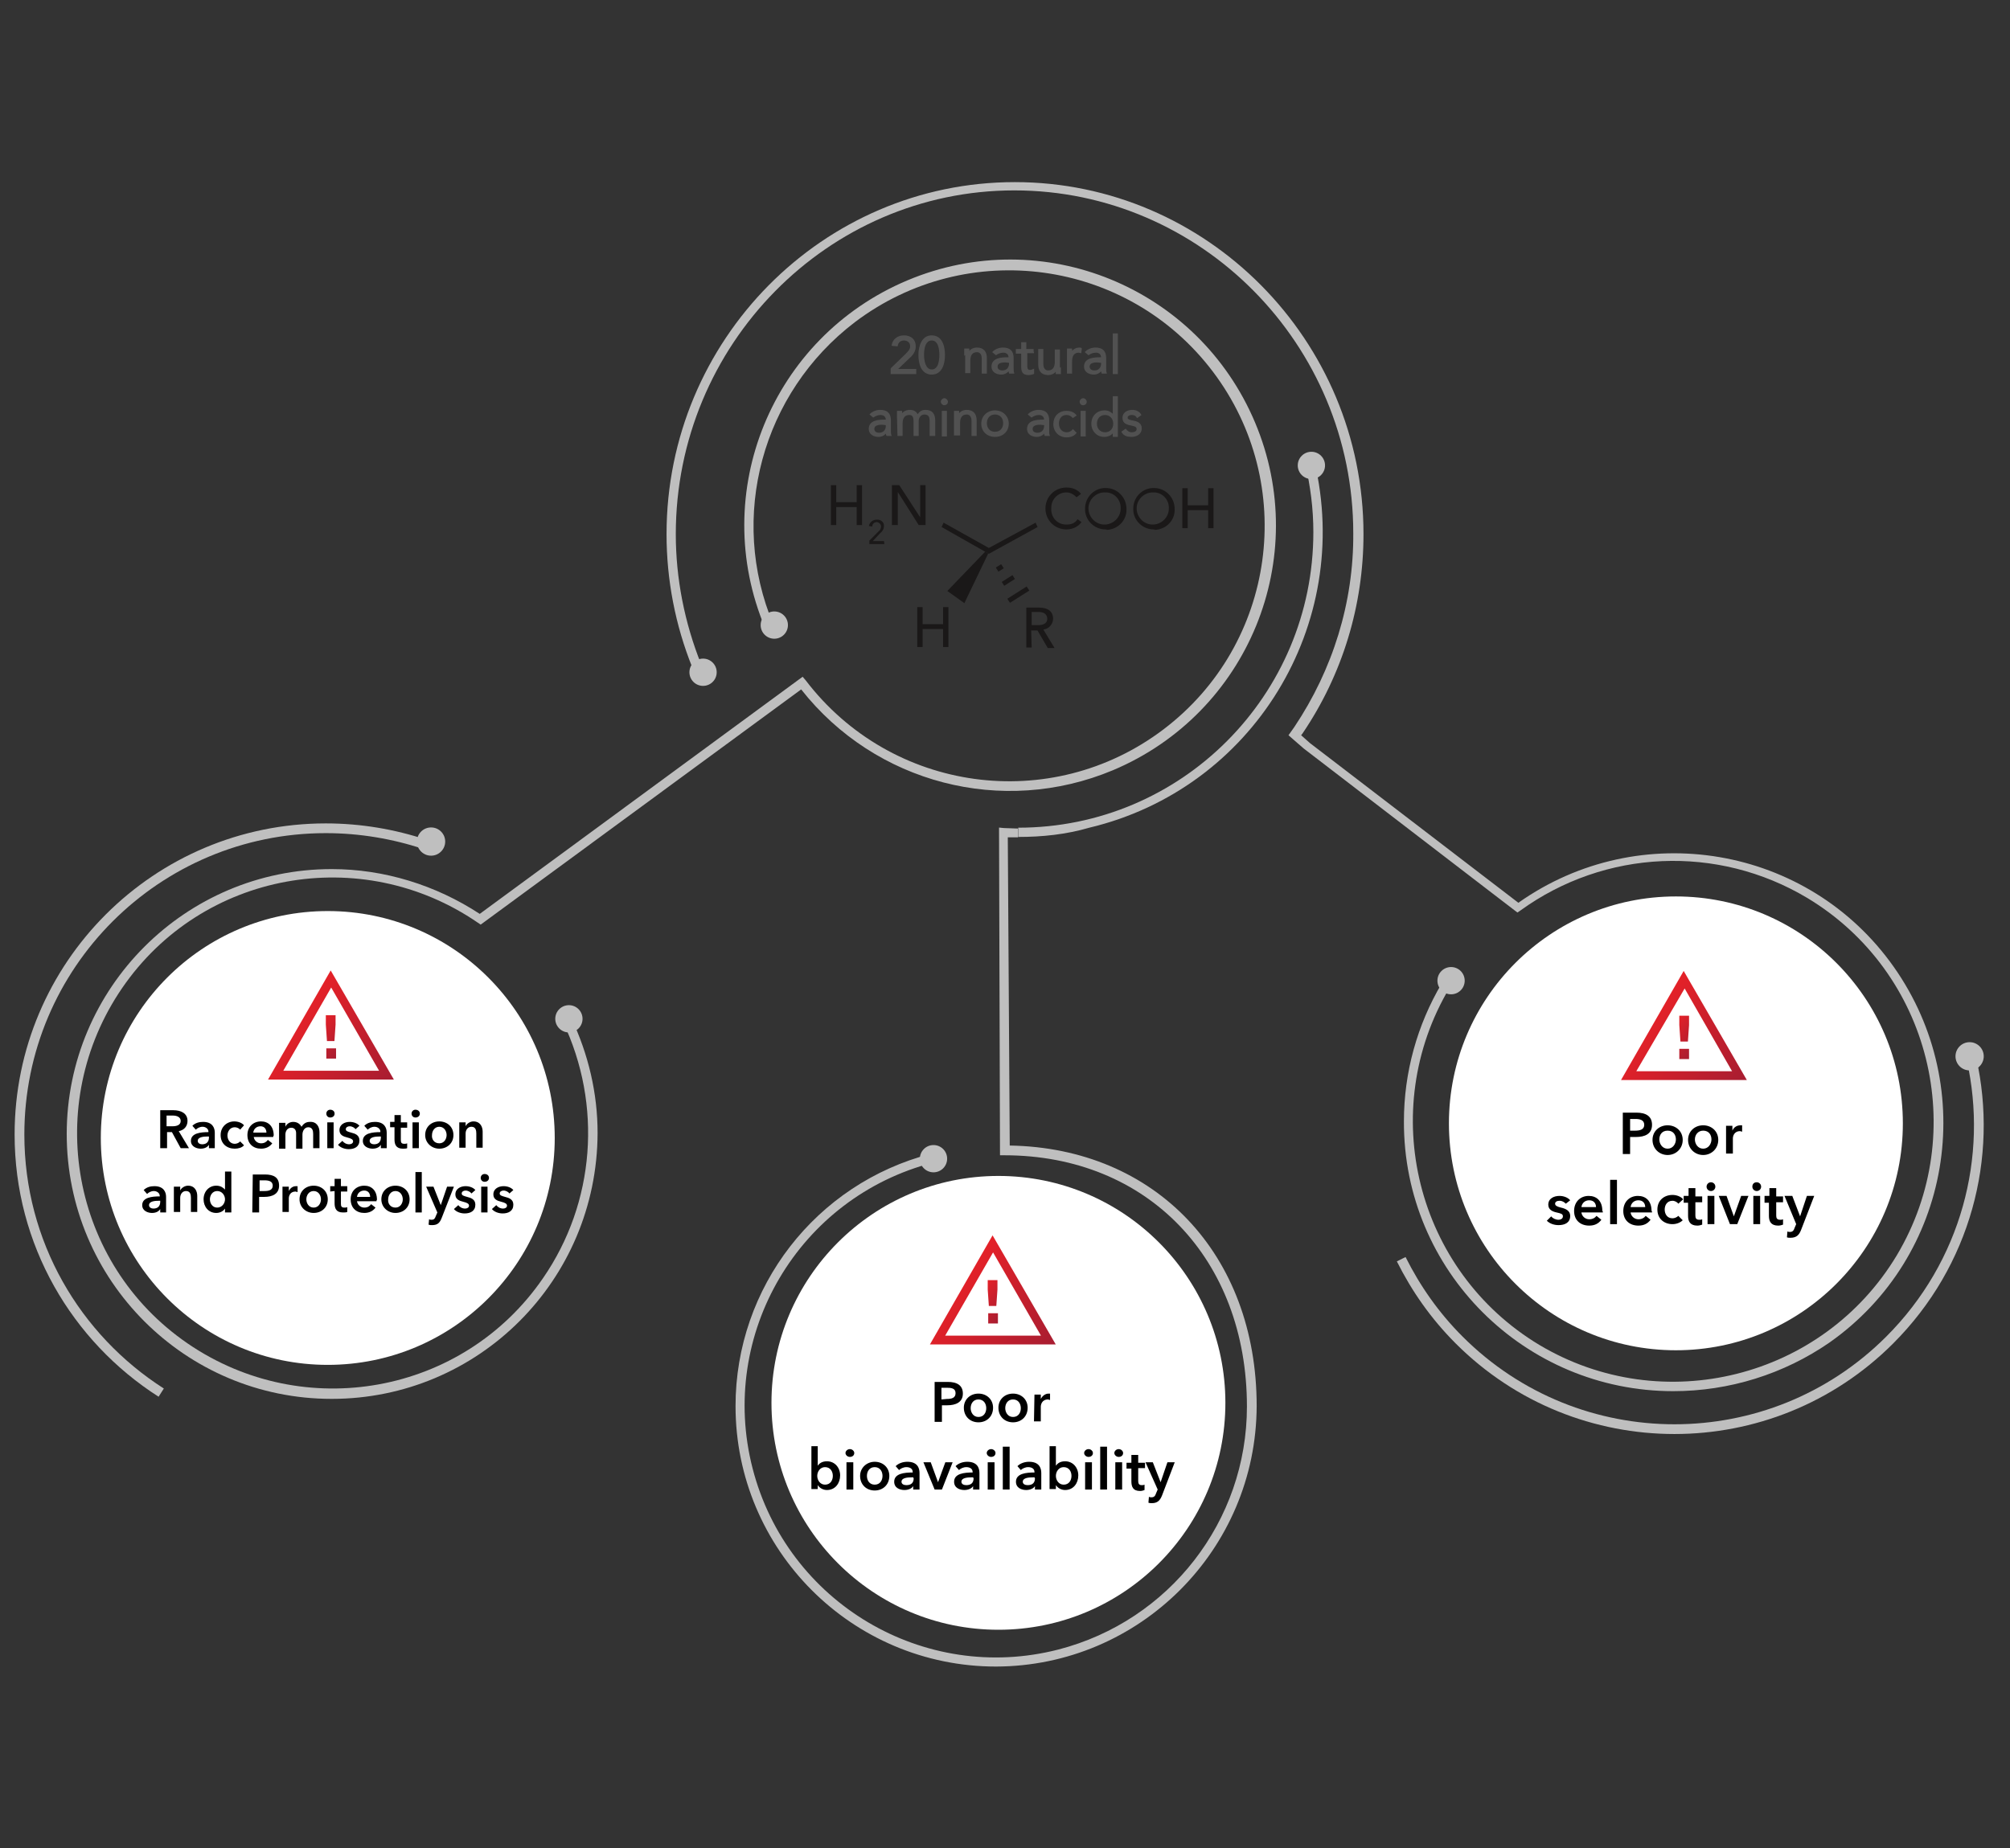 <?xml version="1.0" encoding="UTF-8"?>
<!-- Generator: Adobe Illustrator 23.0.1, SVG Export Plug-In . SVG Version: 6.00 Build 0)  -->
<svg version="1.1" id="Layer_1" xmlns="http://www.w3.org/2000/svg" xmlns:xlink="http://www.w3.org/1999/xlink" x="0px" y="0px" viewBox="0 0 412.7 379.6" style="enable-background:new 0 0 412.7 379.6;" xml:space="preserve">
<rect x="0" y="0" width="412.7" height="379.6" fill="#333333" stroke="none"/>
<style type="text/css">
	.st0{fill:#FFFFFF;}
	.st1{fill:#BFBFBF;}
	.st2{fill:none;stroke:#FF0000;stroke-miterlimit:10;}
	.st3{fill:url(#SVGID_1_);stroke:url(#SVGID_2_);stroke-miterlimit:10;}
	.st4{fill:url(#SVGID_3_);stroke:url(#SVGID_4_);stroke-miterlimit:10;}
	.st5{fill:url(#SVGID_5_);stroke:url(#SVGID_6_);stroke-miterlimit:10;}
	.st6{fill:url(#SVGID_7_);stroke:url(#SVGID_8_);stroke-miterlimit:10;}
	.st7{fill:url(#SVGID_9_);stroke:url(#SVGID_10_);stroke-miterlimit:10;}
	.st8{fill:url(#SVGID_11_);stroke:url(#SVGID_12_);stroke-miterlimit:10;}
	.st9{fill:none;stroke:#BFBFBF;stroke-width:2;stroke-miterlimit:10;}
	.st10{fill:#1A1818;}
	.st11{fill:#515151;stroke:#515151;stroke-width:0.25;stroke-miterlimit:10;}
</style>
<circle id="Ellipse_47" class="st0" cx="67.3" cy="233.7" r="46.6"/>
<circle id="Ellipse_48" class="st0" cx="205" cy="288.1" r="46.6"/>
<circle id="Ellipse_49" class="st0" cx="344.1" cy="230.7" r="46.6"/>
<g id="Group_336" transform="translate(0 17.083)">
	<path id="Path_576" class="st1" d="M68.1,270.2c-30.1,0-54.4-24.4-54.4-54.4s24.4-54.4,54.4-54.4c10.8,0,21.4,3.3,30.4,9.2   l66.3-48.7l0.6,0.7c17.6,23.1,50.4,27.6,73.5,10.1s27.6-50.4,10.1-73.5s-50.4-27.6-73.5-10.1c-19,14.5-26,40-16.7,62.1l-1.7,0.7   c-11.7-27.8,1.4-59.7,29.2-71.4s59.7,1.4,71.4,29.2c11.7,27.8-1.4,59.7-29.2,71.4c-22.7,9.5-48.8,2.7-64-16.6l-65.8,48.3l-0.6-0.4   c-23.9-16.4-56.6-10.5-73,13.4s-10.5,56.6,13.4,73s56.6,10.5,73-13.4c10.7-15.5,12.2-35.6,4.1-52.6l1.7-0.8   c3.5,7.4,5.4,15.4,5.4,23.6C122.6,245.9,98.2,270.2,68.1,270.2z"/>
</g>
<g id="Group_337" transform="translate(131.957)">
	<path id="Path_577" class="st1" d="M211.6,285.7c-30.5,0-55.4-24.7-55.3-55.4c0-10,2.7-19.8,7.8-28.4l1.6,0.9   c-15.1,25.3-6.9,58.2,18.4,73.4c25.3,15.1,58.2,6.9,73.4-18.4c15.1-25.3,6.9-58.2-18.4-73.4c-18.4-11-41.5-10-58.9,2.6l-0.6,0.4   l-43.9-33.7l-3.1-2.7l1.2-1.7c7.9-11.8,12.2-25.6,12.1-39.8c0-38.8-31.3-70.4-69.6-70.4S6.8,70.8,6.8,109.7   c0,9.1,1.8,18.2,5.2,26.7l-1.8,0.7c-3.5-8.7-5.3-18-5.3-27.4c0-39.9,32.1-72.3,71.5-72.3S148,69.8,148,109.7   c0,14.6-4.3,28.8-12.5,40.9l-0.3,0.4l1.8,1.6l42.8,32.8c24.9-17.6,59.5-11.8,77.1,13.2s11.8,59.5-13.2,77.1   C234.3,282.2,223.1,285.7,211.6,285.7L211.6,285.7z"/>
</g>
<g id="Group_338" transform="translate(190.367 214.74)">
	<path id="Path_578" class="st2" d="M1.1,23.2"/>
</g>
<g id="Group_339" transform="translate(209.263 61.482)">
	<path id="Path_579" class="st1" d="M-0.2,110.4v-1.9c33.5,0,60.6-27.2,60.6-60.7c0-4.8-0.6-9.5-1.7-14.1l1.9-0.5   c8,33.6-12.6,67.3-46.2,75.3C9.6,109.9,4.7,110.4-0.2,110.4L-0.2,110.4z"/>
</g>
<g id="Group_340" transform="translate(147.124 141.956)">
	<path id="Path_580" class="st1" d="M57.4,200.3c-29.6,0-53.5-24-53.5-53.5c0-24.4,16.5-45.7,40.1-51.8l0.5,1.8   C16.9,103.9,0.3,132,7.4,159.6s35.2,44.3,62.8,37.2c22.8-5.9,38.7-26.4,38.7-49.9c0-30.3-20.4-51.6-49.8-51.6h-0.9L58,28l1,0.1   c0.9,0,2,0.1,2.9,0.1V30c-0.7,0-1.4,0-2.1,0l0.4,63.3c29.9,0.5,50.7,22.3,50.7,53.5C110.8,176.3,86.9,200.2,57.4,200.3z"/>
</g>
<g id="Group_341" transform="translate(152.581 94.372)">
	<circle id="Ellipse_50" class="st1" cx="6.4" cy="34" r="2.8"/>
</g>
<g id="Group_342" transform="translate(187.67 211.757)">
	<circle id="Ellipse_51" class="st1" cx="4" cy="26.2" r="2.8"/>
</g>
<g id="Group_343" transform="translate(301.438 172.699)">
	<circle id="Ellipse_52" class="st1" cx="-3.5" cy="28.7" r="2.8"/>
</g>
<g id="Group_344" transform="translate(107.409 181.029)">
	<circle id="Ellipse_53" class="st1" cx="9.4" cy="28.2" r="2.8"/>
</g>
<g id="Group_345" transform="translate(136.955 104.758)">
	<circle id="Ellipse_54" class="st1" cx="7.4" cy="33.3" r="2.8"/>
</g>
<g id="Group_346" transform="translate(270.76 59.28)">
	<circle id="Ellipse_55" class="st1" cx="-1.5" cy="36.3" r="2.8"/>
</g>
<g>
	<g>
		
			<linearGradient id="SVGID_1_" gradientUnits="userSpaceOnUse" x1="50.522" y1="1783.723" x2="99.768" y2="1818.632" gradientTransform="matrix(1 0 0 1 0 -1581.039)">
			<stop offset="0" style="stop-color:#E42128"/>
			<stop offset="1" style="stop-color:#A71D31"/>
		</linearGradient>
		
			<linearGradient id="SVGID_2_" gradientUnits="userSpaceOnUse" x1="60.489" y1="1790.845" x2="79.689" y2="1804.456" gradientTransform="matrix(1 0 0 1 0 -1581.039)">
			<stop offset="0" style="stop-color:#E42128"/>
			<stop offset="1" style="stop-color:#A71D31"/>
		</linearGradient>
		<path class="st3" d="M80,221.2H55.9l12-20.9L80,221.2z M57.3,220.4h21.4L68,201.8L57.3,220.4z"/>
	</g>
	<g>
		<g>
			
				<linearGradient id="SVGID_3_" gradientUnits="userSpaceOnUse" x1="48.135" y1="1779.943" x2="107.515" y2="1822.036" gradientTransform="matrix(1 0 0 1 0 -1581.039)">
				<stop offset="0" style="stop-color:#E42128"/>
				<stop offset="1" style="stop-color:#A71D31"/>
			</linearGradient>
			
				<linearGradient id="SVGID_4_" gradientUnits="userSpaceOnUse" x1="65.122" y1="1791.984" x2="70.669" y2="1795.916" gradientTransform="matrix(1 0 0 1 0 -1581.039)">
				<stop offset="0" style="stop-color:#E42128"/>
				<stop offset="1" style="stop-color:#A71D31"/>
			</linearGradient>
			<path class="st4" d="M67.6,213.3l-0.2-2.9V209h1v1.4l-0.2,2.9L67.6,213.3L67.6,213.3z M67.5,216.9v-1.1h1v1.1H67.5z"/>
		</g>
	</g>
</g>
<g>
	<g>
		
			<linearGradient id="SVGID_5_" gradientUnits="userSpaceOnUse" x1="186.447" y1="1838.142" x2="235.694" y2="1873.051" gradientTransform="matrix(1 0 0 1 0 -1581.039)">
			<stop offset="0" style="stop-color:#E42128"/>
			<stop offset="1" style="stop-color:#A71D31"/>
		</linearGradient>
		
			<linearGradient id="SVGID_6_" gradientUnits="userSpaceOnUse" x1="196.415" y1="1845.264" x2="215.615" y2="1858.874" gradientTransform="matrix(1 0 0 1 0 -1581.039)">
			<stop offset="0" style="stop-color:#E42128"/>
			<stop offset="1" style="stop-color:#A71D31"/>
		</linearGradient>
		<path class="st5" d="M215.9,275.6h-24.1l12-20.9L215.9,275.6z M193.2,274.8h21.4l-10.7-18.6L193.2,274.8z"/>
	</g>
	<g>
		<g>
			
				<linearGradient id="SVGID_7_" gradientUnits="userSpaceOnUse" x1="184.061" y1="1834.361" x2="243.441" y2="1876.454" gradientTransform="matrix(1 0 0 1 0 -1581.039)">
				<stop offset="0" style="stop-color:#E42128"/>
				<stop offset="1" style="stop-color:#A71D31"/>
			</linearGradient>
			
				<linearGradient id="SVGID_8_" gradientUnits="userSpaceOnUse" x1="201.052" y1="1846.406" x2="206.599" y2="1850.338" gradientTransform="matrix(1 0 0 1 0 -1581.039)">
				<stop offset="0" style="stop-color:#E42128"/>
				<stop offset="1" style="stop-color:#A71D31"/>
			</linearGradient>
			<path class="st6" d="M203.5,267.7l-0.2-2.9v-1.4h1v1.4l-0.2,2.9H203.5z M203.4,271.3v-1.1h1v1.1H203.4z"/>
		</g>
	</g>
</g>
<g>
	<g>
		
			<linearGradient id="SVGID_9_" gradientUnits="userSpaceOnUse" x1="328.359" y1="1783.85" x2="377.606" y2="1818.759" gradientTransform="matrix(1 0 0 1 0 -1581.039)">
			<stop offset="0" style="stop-color:#E42128"/>
			<stop offset="1" style="stop-color:#A71D31"/>
		</linearGradient>
		
			<linearGradient id="SVGID_10_" gradientUnits="userSpaceOnUse" x1="338.327" y1="1790.972" x2="357.527" y2="1804.582" gradientTransform="matrix(1 0 0 1 0 -1581.039)">
			<stop offset="0" style="stop-color:#E42128"/>
			<stop offset="1" style="stop-color:#A71D31"/>
		</linearGradient>
		<path class="st7" d="M357.8,221.3h-24.1l12-20.9L357.8,221.3z M335.1,220.5h21.4L345.9,202L335.1,220.5z"/>
	</g>
	<g>
		<g>
			
				<linearGradient id="SVGID_11_" gradientUnits="userSpaceOnUse" x1="325.989" y1="1780.046" x2="385.37" y2="1822.139" gradientTransform="matrix(1 0 0 1 0 -1581.039)">
				<stop offset="0" style="stop-color:#E42128"/>
				<stop offset="1" style="stop-color:#A71D31"/>
			</linearGradient>
			
				<linearGradient id="SVGID_12_" gradientUnits="userSpaceOnUse" x1="342.976" y1="1792.088" x2="348.524" y2="1796.02" gradientTransform="matrix(1 0 0 1 0 -1581.039)">
				<stop offset="0" style="stop-color:#E42128"/>
				<stop offset="1" style="stop-color:#A71D31"/>
			</linearGradient>
			<path class="st8" d="M345.5,213.4l-0.2-2.9v-1.4h1v1.4l-0.2,2.9H345.5z M345.3,217v-1.1h1v1.1H345.3z"/>
		</g>
	</g>
</g>
<g>
	<path class="st9" d="M87.2,173.4c-6.3-2.1-13.2-3.3-20.3-3.3C32.2,170.1,4,198.2,4,233c0,22.3,11.6,41.8,29.1,53"/>
	<g id="Group_344_2_" transform="translate(107.409 181.029)">
		<circle id="Ellipse_53_2_" class="st1" cx="-18.9" cy="-8.2" r="2.9"/>
	</g>
</g>
<g>
	<path class="st9" d="M287.7,258.6c3,6,6.9,11.6,11.9,16.6c24.4,24.4,64,24.4,88.4,0c15.7-15.7,21.3-37.6,16.8-57.7"/>
	<g id="Group_344_1_" transform="translate(107.409 181.029)">
		<circle id="Ellipse_53_1_" class="st1" cx="297" cy="35.9" r="2.9"/>
	</g>
</g>
<g id="Group_508" transform="translate(72.105 939.64)">
	<g id="Group_508-2" transform="translate(433.532 300.296)">
		<path id="Path_736" class="st10" d="M-302.6-1126.2l-9.7-5.5l0.4-0.9l9.3,5.2l9.6-5.2l0.4,0.9L-302.6-1126.2z"/>
	</g>
	<g id="Group_509" transform="translate(434.902 307.129)">
		<path id="Path_737" class="st10" d="M-304.7-1133.5l-7.8,8.1l3.5,2.5l4.9-10.2L-304.7-1133.5z"/>
	</g>
	<g id="Group_510" transform="translate(446.162 309.943)">
		
			<rect id="Rectangle_178" x="-313.8" y="-1133.6" transform="matrix(0.844 -0.536 0.536 0.844 558.654 -344.464)" class="st10" width="1.3" height="1"/>
	</g>
	<g id="Group_511" transform="translate(447.778 312.767)">
		<path id="Path_738" class="st10" d="M-313.7-1132.1l-0.5-0.8l2.2-1.4l0.5,0.8L-313.7-1132.1z"/>
	</g>
	<g id="Group_512" transform="translate(449.015 315.322)">
		
			<rect id="Rectangle_179" x="-314.5" y="-1133.5" transform="matrix(0.844 -0.536 0.536 0.844 558.708 -343.899)" class="st10" width="4.7" height="1"/>
	</g>
	<g id="Group_516" transform="translate(407.293 291.394)">
		<g id="Group_513">
			<path id="Path_739" class="st10" d="M-308.8-1131.4h1.1v3.5h4.2v-3.5h1.1v8.2h-1.1v-3.7h-4.2v3.7h-1.1V-1131.4z"/>
		</g>
		<g id="Group_514" transform="translate(9.098 8.291)">
			<path id="Path_740" class="st10" d="M-306.9-1127.6h-3.1v-0.7l1.9-1.9c0.3-0.2,0.5-0.6,0.5-1s-0.3-0.8-0.8-0.9c0,0,0,0-0.1,0     c-0.4,0-0.9,0.3-0.9,0.9l-0.7-0.1c0.2-0.8,0.8-1.3,1.6-1.3c0.8-0.1,1.5,0.5,1.5,1.2v0.1c0,0.6-0.3,1.1-0.8,1.5l-1.5,1.6h2.3     L-306.9-1127.6L-306.9-1127.6z"/>
		</g>
		<g id="Group_515" transform="translate(14.437)">
			<path id="Path_741" class="st10" d="M-304.9-1124.8L-304.9-1124.8v-6.6h1.1v8.2h-1.4l-4.3-6.8l0,0v6.8h-1.2v-8.2h1.5     L-304.9-1124.8z"/>
		</g>
	</g>
	<g id="Group_517" transform="translate(427.727 320.342)">
		<path id="Path_742" class="st10" d="M-311.5-1135.3h1.1v3.5h4.2v-3.5h1.1v8.2h-1.1v-3.7h-4.2v3.7h-1.1V-1135.3z"/>
	</g>
	<g id="Group_519" transform="translate(453.521 320.342)">
		<g id="Group_518">
			<path id="Path_743" class="st10" d="M-313.8-1127h-1.1v-8.2h2.6c1.6,0,2.9,0.6,2.9,2.3c0,1.1-0.9,2.1-2,2.2l2.3,3.8h-1.4     l-2.1-3.6h-1.3L-313.8-1127L-313.8-1127z M-313.8-1131.6h1.3c1,0,1.9-0.3,1.9-1.3s-0.8-1.4-1.7-1.4h-1.5L-313.8-1131.6     L-313.8-1131.6z"/>
		</g>
	</g>
	<g id="Group_524" transform="translate(458.047 291.885)">
		<g id="Group_520">
			<path id="Path_744" class="st10" d="M-308.1-1124.3c-0.7,1-1.9,1.5-3.1,1.5c-2.4,0-4.3-1.9-4.3-4.3s1.9-4.3,4.3-4.3     c0,0,0,0,0.1,0c1.1,0,2.2,0.4,2.9,1.3l-0.9,0.7c-0.6-0.6-1.3-1-2.1-1c-1.7,0-3.1,1.4-3.1,3.1c0,0.1,0,0.1,0,0.2     c-0.1,1.7,1.1,3.2,2.9,3.3c0.1,0,0.2,0,0.3,0c0.9,0,1.7-0.3,2.2-1.1L-308.1-1124.3z"/>
		</g>
		<g id="Group_521" transform="translate(9.34)">
			<path id="Path_745" class="st10" d="M-312.5-1122.8c-2.4,0-4.3-2-4.2-4.3c0-2.4,2-4.3,4.3-4.2c2.3,0,4.2,1.9,4.2,4.3     c0.1,2.3-1.7,4.2-4.1,4.3C-312.2-1122.8-312.4-1122.8-312.5-1122.8z M-312.5-1130.4c-1.8-0.1-3.4,1.3-3.5,3.1     c-0.1,1.8,1.3,3.4,3.1,3.5c1.8,0.1,3.4-1.3,3.5-3.1c0-0.1,0-0.1,0-0.2c0.1-1.7-1.2-3.2-2.9-3.3     C-312.3-1130.4-312.4-1130.4-312.5-1130.4L-312.5-1130.4z"/>
		</g>
		<g id="Group_522" transform="translate(20.733)">
			<path id="Path_746" class="st10" d="M-314-1122.8c-2.4,0-4.3-2-4.2-4.3c0-2.4,2-4.3,4.3-4.2c2.3,0,4.2,1.9,4.2,4.3     c0.1,2.3-1.7,4.2-4.1,4.3C-313.8-1122.8-313.9-1122.8-314-1122.8z M-314-1130.4c-1.8-0.1-3.4,1.3-3.5,3.1     c-0.1,1.8,1.3,3.4,3.1,3.5c1.8,0.1,3.4-1.3,3.5-3.1c0-0.1,0-0.1,0-0.2c0.1-1.7-1.2-3.2-2.9-3.3     C-313.9-1130.4-313.9-1130.4-314-1130.4L-314-1130.4z"/>
		</g>
		<g id="Group_523" transform="translate(32.609 0.242)">
			<path id="Path_747" class="st10" d="M-320-1131.5h1.1v3.5h4.2v-3.5h1.1v8.2h-1.1v-3.7h-4.2v3.7h-1.1V-1131.5z"/>
		</g>
	</g>
</g>
<g>
	<path d="M32.9,228h2.7c1.5,0,2.9,0.6,2.9,2.2c0,1.1-0.7,1.9-1.8,2.1l2.1,3.5h-1.7l-1.8-3.3h-1v3.3h-1.4V228z M35.4,231.3   c0.8,0,1.7-0.2,1.7-1.1c0-0.8-0.8-1.1-1.6-1.1h-1.3v2.2L35.4,231.3L35.4,231.3z"/>
	<path d="M42.9,235.1L42.9,235.1c-0.3,0.5-0.9,0.8-1.7,0.8s-2-0.4-2-1.6c0-1.6,2-1.8,3.6-1.8v-0.1c0-0.6-0.6-1-1.2-1   c-0.6,0-1.1,0.3-1.4,0.6l-0.7-0.8c0.6-0.6,1.4-0.8,2.2-0.8c1.9,0,2.4,1.2,2.4,2.2v3.2h-1.2C42.9,235.8,42.9,235.1,42.9,235.1z    M42.9,233.4h-0.3c-0.8,0-2,0.1-2,0.9c0,0.5,0.5,0.7,0.9,0.7c0.9,0,1.4-0.5,1.4-1.4C42.9,233.6,42.9,233.4,42.9,233.4z"/>
	<path d="M49.3,232c-0.2-0.3-0.7-0.5-1.1-0.5c-1,0-1.5,0.9-1.5,1.7s0.5,1.7,1.5,1.7c0.4,0,0.9-0.2,1.1-0.5l0.8,0.8   c-0.4,0.5-1.2,0.7-1.9,0.7c-1.6,0-2.9-1-2.9-2.8c0-1.7,1.3-2.8,2.8-2.8c0.8,0,1.6,0.3,2,0.8L49.3,232z"/>
	<path d="M56.1,233.5h-4c0.1,0.7,0.7,1.3,1.5,1.3c0.7,0,1.1-0.3,1.4-0.7l0.9,0.7c-0.5,0.7-1.3,1.1-2.3,1.1c-1.6,0-2.8-1-2.8-2.8   c0-1.7,1.2-2.8,2.8-2.8c1.5,0,2.6,1,2.6,2.9C56.1,233.3,56.1,233.4,56.1,233.5z M54.7,232.6c0-0.7-0.4-1.3-1.2-1.3   s-1.4,0.5-1.5,1.3H54.7z"/>
	<path d="M65.6,232.5v3.3h-1.3v-2.9c0-0.6-0.1-1.4-1-1.4c-0.8,0-1.2,0.8-1.2,1.5v2.9h-1.3v-3.2c0-0.6-0.3-1.1-1-1.1   c-0.8,0-1.2,0.7-1.2,1.4v2.9h-1.3v-5.3h1.3v0.8l0,0c0.2-0.5,0.8-1,1.6-1s1.4,0.4,1.7,1c0.4-0.6,0.9-1,1.7-1   C65,230.3,65.6,231.4,65.6,232.5z"/>
	<path d="M67.8,227.9c0.5,0,0.9,0.3,0.9,0.8s-0.4,0.8-0.9,0.8s-0.8-0.4-0.8-0.8S67.3,227.9,67.8,227.9z M67.2,230.5h1.3v5.3h-1.3   V230.5z"/>
	<path d="M73,231.9c-0.2-0.3-0.7-0.6-1.2-0.6c-0.4,0-0.8,0.2-0.8,0.6c0,0.4,0.4,0.5,1.1,0.7c0.8,0.2,1.7,0.5,1.7,1.6   c0,1.3-1,1.8-2.2,1.8c-0.8,0-1.7-0.3-2.2-0.9l0.9-0.8c0.3,0.4,0.8,0.7,1.4,0.7c0.4,0,0.8-0.2,0.8-0.6c0-0.4-0.4-0.6-1.2-0.8   c-0.8-0.2-1.6-0.5-1.6-1.5c0-1.2,1.1-1.7,2.1-1.7c0.8,0,1.6,0.3,2,0.8L73,231.9z"/>
	<path d="M78.2,235.1L78.2,235.1c-0.3,0.5-0.9,0.8-1.7,0.8c-0.8,0-2-0.4-2-1.6c0-1.6,2-1.8,3.6-1.8v-0.1c0-0.6-0.6-1-1.2-1   s-1.1,0.3-1.4,0.6l-0.7-0.8c0.6-0.6,1.4-0.8,2.2-0.8c1.9,0,2.4,1.2,2.4,2.2v3.2h-1.2C78.2,235.8,78.2,235.1,78.2,235.1z    M78.2,233.4h-0.3c-0.8,0-2,0.1-2,0.9c0,0.5,0.5,0.7,0.9,0.7c0.9,0,1.4-0.5,1.4-1.4V233.4z"/>
	<path d="M80.1,231.5v-1.1H81V229h1.3v1.5h1.3v1.1h-1.3v2.5c0,0.5,0.1,0.8,0.7,0.8c0.2,0,0.4,0,0.6-0.1v1c-0.2,0.1-0.6,0.1-0.9,0.1   c-1.4,0-1.7-0.9-1.7-1.9v-2.5L80.1,231.5L80.1,231.5z"/>
	<path d="M85.3,227.9c0.5,0,0.9,0.3,0.9,0.8s-0.4,0.8-0.9,0.8s-0.8-0.4-0.8-0.8S84.8,227.9,85.3,227.9z M84.7,230.5H86v5.3h-1.3   V230.5z"/>
	<path d="M90.2,230.3c1.6,0,2.9,1.1,2.9,2.8s-1.3,2.8-2.9,2.8s-2.9-1.2-2.9-2.8C87.3,231.4,88.6,230.3,90.2,230.3z M90.2,234.8   c1,0,1.5-0.9,1.5-1.7s-0.5-1.7-1.5-1.7s-1.5,0.9-1.5,1.7C88.6,233.9,89.1,234.8,90.2,234.8z"/>
	<path d="M94.3,230.5h1.3v0.8l0,0c0.2-0.5,0.9-1,1.6-1c1.4,0,1.9,1.1,1.9,2.1v3.3h-1.3v-2.9c0-0.6-0.1-1.4-1-1.4   c-0.8,0-1.2,0.7-1.2,1.4v2.9h-1.3V230.5z"/>
	<path d="M32.9,248.3L32.9,248.3c-0.3,0.5-0.9,0.8-1.7,0.8s-2-0.4-2-1.6c0-1.6,2-1.8,3.6-1.8v-0.1c0-0.6-0.6-1-1.2-1   c-0.6,0-1.1,0.3-1.4,0.6l-0.7-0.8c0.6-0.6,1.4-0.8,2.2-0.8c1.9,0,2.4,1.2,2.4,2.2v3.2h-1.2C32.9,249,32.9,248.3,32.9,248.3z    M32.9,246.6h-0.3c-0.8,0-2,0.1-2,0.9c0,0.5,0.5,0.7,0.9,0.7c0.9,0,1.4-0.5,1.4-1.4V246.6z"/>
	<path d="M35.7,243.7H37v0.8l0,0c0.2-0.5,0.9-1,1.6-1c1.4,0,1.9,1.1,1.9,2.1v3.3h-1.3V246c0-0.6-0.1-1.4-1-1.4   c-0.8,0-1.2,0.7-1.2,1.4v2.9h-1.3V243.7z"/>
	<path d="M47.5,249h-1.3v-0.8l0,0c-0.4,0.6-1.1,0.9-1.8,0.9c-1.6,0-2.6-1.3-2.6-2.8c0-1.6,1.1-2.8,2.6-2.8c1,0,1.5,0.5,1.8,0.8l0,0   v-3.7h1.3V249z M44.6,248c1,0,1.6-0.9,1.6-1.7s-0.6-1.7-1.6-1.7s-1.5,0.9-1.5,1.7S43.6,248,44.6,248z"/>
	<path d="M51.9,241.2h2.5c1.8,0,2.9,0.6,2.9,2.3s-1.4,2.3-3,2.3h-1.1v3.2h-1.4L51.9,241.2L51.9,241.2z M54.3,244.6   c0.9,0,1.7-0.2,1.7-1.1s-0.8-1.1-1.7-1.1h-1v2.2L54.3,244.6L54.3,244.6z"/>
	<path d="M58,243.7h1.3v0.9l0,0c0.3-0.6,0.8-1,1.5-1c0.1,0,0.2,0,0.3,0v1.2c-0.2,0-0.3-0.1-0.4-0.1c-1.2,0-1.4,1-1.4,1.4v2.8H58   V243.7z"/>
	<path d="M64.4,243.5c1.6,0,2.9,1.1,2.9,2.8s-1.3,2.8-2.9,2.8s-2.9-1.2-2.9-2.8C61.5,244.6,62.8,243.5,64.4,243.5z M64.4,248   c1,0,1.5-0.9,1.5-1.7s-0.5-1.7-1.5-1.7s-1.5,0.9-1.5,1.7S63.4,248,64.4,248z"/>
	<path d="M67.8,244.7v-1.1h0.9v-1.5H70v1.5h1.3v1.1H70v2.5c0,0.5,0.1,0.8,0.7,0.8c0.2,0,0.4,0,0.6-0.1v1c-0.2,0.1-0.6,0.1-0.9,0.1   c-1.4,0-1.7-0.9-1.7-1.9v-2.5L67.8,244.7L67.8,244.7z"/>
	<path d="M77.3,246.7h-4c0.1,0.7,0.7,1.3,1.5,1.3c0.7,0,1.1-0.3,1.4-0.7l0.9,0.7c-0.5,0.7-1.3,1.1-2.3,1.1c-1.6,0-2.8-1-2.8-2.8   c0-1.7,1.2-2.8,2.8-2.8c1.5,0,2.6,1,2.6,2.9C77.3,246.5,77.3,246.6,77.3,246.7z M76,245.8c0-0.7-0.4-1.3-1.2-1.3   c-0.8,0-1.4,0.5-1.5,1.3H76z"/>
	<path d="M81.2,243.5c1.6,0,2.9,1.1,2.9,2.8s-1.3,2.8-2.9,2.8s-2.9-1.2-2.9-2.8C78.3,244.6,79.6,243.5,81.2,243.5z M81.2,248   c1,0,1.5-0.9,1.5-1.7s-0.5-1.7-1.5-1.7s-1.5,0.9-1.5,1.7C79.6,247.1,80.1,248,81.2,248z"/>
	<path d="M85.3,240.7h1.3v8.3h-1.3V240.7z"/>
	<path d="M87.5,243.7H89l1.5,3.8l0,0l1.3-3.8h1.4l-2.5,6.4c-0.4,1-0.8,1.5-2,1.5c-0.2,0-0.5,0-0.7-0.1l0.1-1.1   c0.2,0.1,0.4,0.1,0.5,0.1c0.6,0,0.7-0.3,0.9-0.8l0.3-0.7L87.5,243.7z"/>
	<path d="M96.8,245.1c-0.2-0.3-0.7-0.6-1.2-0.6c-0.4,0-0.8,0.2-0.8,0.6c0,0.4,0.4,0.5,1.1,0.7c0.8,0.2,1.7,0.5,1.7,1.6   c0,1.3-1,1.8-2.2,1.8c-0.8,0-1.7-0.3-2.2-0.9l0.9-0.8c0.3,0.4,0.8,0.7,1.4,0.7c0.4,0,0.8-0.2,0.8-0.6c0-0.4-0.4-0.6-1.2-0.8   c-0.8-0.2-1.6-0.5-1.6-1.5c0-1.2,1.1-1.7,2.1-1.7c0.8,0,1.6,0.3,2,0.8L96.8,245.1z"/>
	<path d="M99.5,241.1c0.5,0,0.9,0.3,0.9,0.8s-0.4,0.8-0.9,0.8s-0.8-0.4-0.8-0.8S99,241.1,99.5,241.1z M98.8,243.7h1.3v5.3h-1.3   V243.7z"/>
	<path d="M104.6,245.1c-0.2-0.3-0.7-0.6-1.2-0.6c-0.4,0-0.8,0.2-0.8,0.6c0,0.4,0.4,0.5,1.1,0.7c0.8,0.2,1.7,0.5,1.7,1.6   c0,1.3-1,1.8-2.2,1.8c-0.8,0-1.7-0.3-2.2-0.9l0.9-0.8c0.3,0.4,0.8,0.7,1.4,0.7c0.4,0,0.8-0.2,0.8-0.6c0-0.4-0.4-0.6-1.2-0.8   c-0.8-0.2-1.6-0.5-1.6-1.5c0-1.2,1.1-1.7,2.1-1.7c0.8,0,1.6,0.3,2,0.8L104.6,245.1z"/>
</g>
<g>
	<path d="M333.2,228.5h2.8c1.9,0,3.2,0.7,3.2,2.5c0,1.9-1.5,2.5-3.3,2.5h-1.2v3.5h-1.5V228.5z M335.7,232.2c1,0,1.9-0.2,1.9-1.2   s-0.9-1.2-1.8-1.2h-1.1v2.4H335.7z"/>
	<path d="M342.4,231.1c1.7,0,3.1,1.2,3.1,3s-1.4,3.1-3.1,3.1s-3.1-1.3-3.1-3.1S340.7,231.1,342.4,231.1z M342.4,235.9   c1.1,0,1.7-1,1.7-1.9s-0.5-1.8-1.7-1.8s-1.7,0.9-1.7,1.8S341.3,235.9,342.4,235.9z"/>
	<path d="M349.7,231.1c1.7,0,3.1,1.2,3.1,3s-1.4,3.1-3.1,3.1s-3.1-1.3-3.1-3.1S348,231.1,349.7,231.1z M349.7,235.9   c1.1,0,1.7-1,1.7-1.9s-0.5-1.8-1.7-1.8c-1.1,0-1.7,0.9-1.7,1.8S348.6,235.9,349.7,235.9z"/>
	<path d="M354.3,231.2h1.4v1l0,0c0.3-0.7,0.9-1.1,1.7-1.1c0.1,0,0.3,0,0.3,0v1.3c-0.2,0-0.3-0.1-0.4-0.1c-1.3,0-1.5,1.1-1.5,1.5v3.1   h-1.4v-5.7H354.3z"/>
	<path d="M321.5,247.2c-0.3-0.3-0.7-0.6-1.3-0.6c-0.5,0-0.9,0.2-0.9,0.6c0,0.4,0.4,0.6,1.2,0.8c0.9,0.2,1.9,0.6,1.9,1.7   c0,1.4-1.1,1.9-2.4,1.9c-0.9,0-1.8-0.3-2.4-0.9l0.9-0.9c0.3,0.4,0.9,0.7,1.5,0.7c0.4,0,0.9-0.2,0.9-0.7s-0.4-0.6-1.3-0.8   s-1.7-0.6-1.7-1.6c0-1.3,1.2-1.8,2.3-1.8c0.8,0,1.7,0.3,2.2,0.9L321.5,247.2z"/>
	<path d="M329.1,249h-4.4c0.1,0.8,0.8,1.4,1.6,1.4c0.7,0,1.2-0.3,1.5-0.7l1,0.8c-0.6,0.8-1.4,1.2-2.5,1.2c-1.8,0-3.1-1.1-3.1-3   s1.3-3.1,3-3.1c1.6,0,2.8,1,2.8,3.1C329.1,248.7,329.1,248.8,329.1,249z M327.7,247.9c0-0.7-0.4-1.4-1.4-1.4   c-0.9,0-1.5,0.6-1.6,1.4H327.7z"/>
	<path d="M330.6,242.3h1.4v9.1h-1.4V242.3z"/>
	<path d="M339.2,249h-4.4c0.1,0.8,0.8,1.4,1.6,1.4c0.7,0,1.2-0.3,1.5-0.7l1,0.8c-0.6,0.8-1.4,1.2-2.5,1.2c-1.8,0-3.1-1.1-3.1-3   s1.3-3.1,3-3.1c1.6,0,2.8,1,2.8,3.1C339.2,248.7,339.2,248.8,339.2,249z M337.8,247.9c0-0.7-0.4-1.4-1.4-1.4   c-0.9,0-1.5,0.6-1.6,1.4H337.8z"/>
	<path d="M344.6,247.2c-0.2-0.3-0.7-0.6-1.2-0.6c-1.1,0-1.6,0.9-1.6,1.8s0.5,1.8,1.6,1.8c0.4,0,0.9-0.2,1.2-0.5l0.9,0.9   c-0.5,0.5-1.3,0.8-2.1,0.8c-1.7,0-3.1-1.1-3.1-3s1.4-3,3.1-3c0.8,0,1.7,0.3,2.2,0.9L344.6,247.2z"/>
	<path d="M345.7,246.8v-1.2h1V244h1.4v1.7h1.4v1.2h-1.4v2.7c0,0.5,0.1,0.9,0.8,0.9c0.2,0,0.4,0,0.6-0.1v1.1c-0.3,0.1-0.6,0.2-1,0.2   c-1.5,0-1.9-0.9-1.9-2V247h-0.9V246.8z"/>
	<path d="M351.3,242.8c0.5,0,0.9,0.4,0.9,0.9s-0.4,0.9-0.9,0.9s-0.9-0.4-0.9-0.9S350.8,242.8,351.3,242.8z M350.6,245.6h1.4v5.8   h-1.4V245.6z"/>
	<path d="M352.9,245.6h1.6l1.5,4.2l0,0l1.5-4.2h1.5l-2.3,5.8h-1.5L352.9,245.6z"/>
	<path d="M360.7,242.8c0.5,0,0.9,0.4,0.9,0.9s-0.4,0.9-0.9,0.9s-0.9-0.4-0.9-0.9S360.1,242.8,360.7,242.8z M360,245.6h1.4v5.8H360   V245.6z"/>
	<path d="M362.3,246.8v-1.2h1V244h1.4v1.7h1.4v1.2h-1.4v2.7c0,0.5,0.1,0.9,0.8,0.9c0.2,0,0.4,0,0.6-0.1v1.1c-0.3,0.1-0.6,0.2-1,0.2   c-1.5,0-1.9-0.9-1.9-2V247h-0.9V246.8z"/>
	<path d="M366.4,245.6h1.6l1.6,4.2l0,0l1.4-4.2h1.5l-2.7,7c-0.4,1-0.9,1.6-2.2,1.6c-0.2,0-0.5,0-0.7-0.1l0.1-1.2   c0.2,0.1,0.4,0.1,0.5,0.1c0.6,0,0.8-0.3,1-0.9l0.3-0.7L366.4,245.6z"/>
</g>
<g>
	<path d="M191.9,283.8h2.7c1.9,0,3.1,0.7,3.1,2.4c0,1.8-1.5,2.4-3.2,2.4h-1.1v3.4h-1.5V283.8z M194.4,287.3c1,0,1.8-0.2,1.8-1.2   s-0.9-1.1-1.8-1.1h-1.1v2.4L194.4,287.3L194.4,287.3z"/>
	<path d="M200.9,286.2c1.7,0,3,1.2,3,2.9c0,1.8-1.3,3-3,3s-3-1.2-3-3C197.9,287.4,199.2,286.2,200.9,286.2z M200.9,291   c1.1,0,1.6-0.9,1.6-1.8s-0.5-1.8-1.6-1.8s-1.6,0.9-1.6,1.8C199.3,290,199.8,291,200.9,291z"/>
	<path d="M208,286.2c1.7,0,3,1.2,3,2.9c0,1.8-1.3,3-3,3s-3-1.2-3-3C205,287.4,206.3,286.2,208,286.2z M208,291   c1.1,0,1.6-0.9,1.6-1.8s-0.5-1.8-1.6-1.8s-1.6,0.9-1.6,1.8C206.4,290,206.9,291,208,291z"/>
	<path d="M212.4,286.4h1.3v0.9l0,0c0.3-0.6,0.9-1.1,1.6-1.1c0.1,0,0.2,0,0.3,0v1.3c-0.2,0-0.3-0.1-0.4-0.1c-1.3,0-1.5,1.1-1.5,1.5v3   h-1.4L212.4,286.4L212.4,286.4z"/>
	<path d="M167.9,297.1v3.9l0,0c0.3-0.4,0.8-0.9,1.9-0.9c1.6,0,2.7,1.3,2.7,2.9s-1,3-2.7,3c-0.8,0-1.5-0.4-1.9-1l0,0v0.8h-1.3V297   h1.3V297.1z M169.4,301.3c-1,0-1.6,0.9-1.6,1.8s0.6,1.8,1.6,1.8c1.1,0,1.6-0.9,1.6-1.8C171,302.2,170.5,301.3,169.4,301.3z"/>
	<path d="M174.5,297.6c0.5,0,0.9,0.4,0.9,0.8c0,0.5-0.4,0.8-0.9,0.8s-0.9-0.4-0.9-0.8S174,297.6,174.5,297.6z M173.8,300.3h1.4v5.6   h-1.4V300.3z"/>
	<path d="M179.6,300.2c1.7,0,3,1.2,3,2.9c0,1.8-1.3,3-3,3s-3-1.2-3-3C176.6,301.4,178,300.2,179.6,300.2z M179.6,304.9   c1.1,0,1.6-0.9,1.6-1.8s-0.5-1.8-1.6-1.8s-1.6,0.9-1.6,1.8S178.5,304.9,179.6,304.9z"/>
	<path d="M187.5,305.2L187.5,305.2c-0.3,0.5-1,0.8-1.8,0.8c-0.9,0-2.1-0.4-2.1-1.7c0-1.7,2.1-1.9,3.8-1.9v-0.1c0-0.7-0.6-1-1.3-1   c-0.6,0-1.2,0.3-1.5,0.6l-0.7-0.8c0.6-0.6,1.5-0.9,2.4-0.9c2,0,2.5,1.2,2.5,2.3v3.4h-1.3L187.5,305.2L187.5,305.2z M187.5,303.4   h-0.3c-0.9,0-2.1,0.1-2.1,0.9c0,0.5,0.5,0.7,1,0.7c1,0,1.5-0.5,1.5-1.4L187.5,303.4L187.5,303.4z"/>
	<path d="M189.6,300.3h1.5l1.5,4.1l0,0l1.5-4.1h1.5l-2.2,5.6h-1.5L189.6,300.3z"/>
	<path d="M199.8,305.2L199.8,305.2c-0.3,0.5-1,0.8-1.8,0.8c-0.9,0-2.1-0.4-2.1-1.7c0-1.7,2.1-1.9,3.8-1.9v-0.1c0-0.7-0.6-1-1.3-1   c-0.6,0-1.2,0.3-1.5,0.6l-0.7-0.8c0.6-0.6,1.5-0.9,2.4-0.9c2,0,2.5,1.2,2.5,2.3v3.4h-1.3L199.8,305.2L199.8,305.2z M199.8,303.4   h-0.3c-0.9,0-2.1,0.1-2.1,0.9c0,0.5,0.5,0.7,1,0.7c1,0,1.5-0.5,1.5-1.4L199.8,303.4L199.8,303.4z"/>
	<path d="M203.5,297.6c0.5,0,0.9,0.4,0.9,0.8c0,0.5-0.4,0.8-0.9,0.8s-0.9-0.4-0.9-0.8S203,297.6,203.5,297.6z M202.8,300.3h1.4v5.6   h-1.4V300.3z"/>
	<path d="M205.9,297.1h1.4v8.8h-1.4V297.1z"/>
	<path d="M212.5,305.2L212.5,305.2c-0.3,0.5-1,0.8-1.8,0.8c-0.9,0-2.1-0.4-2.1-1.7c0-1.7,2.1-1.9,3.8-1.9v-0.1c0-0.7-0.6-1-1.3-1   c-0.6,0-1.2,0.3-1.5,0.6l-0.7-0.8c0.6-0.6,1.5-0.9,2.4-0.9c2,0,2.5,1.2,2.5,2.3v3.4h-1.3L212.5,305.2L212.5,305.2z M212.4,303.4   h-0.3c-0.9,0-2.1,0.1-2.1,0.9c0,0.5,0.5,0.7,1,0.7c1,0,1.5-0.5,1.5-1.4L212.4,303.4L212.4,303.4z"/>
	<path d="M216.8,297.1v3.9l0,0c0.3-0.4,0.8-0.9,1.9-0.9c1.6,0,2.7,1.3,2.7,2.9s-1,3-2.7,3c-0.8,0-1.5-0.4-1.9-1l0,0v0.8h-1.3V297   h1.3V297.1z M218.4,301.3c-1,0-1.6,0.9-1.6,1.8s0.6,1.8,1.6,1.8c1.1,0,1.6-0.9,1.6-1.8C220,302.2,219.5,301.3,218.4,301.3z"/>
	<path d="M223.5,297.6c0.5,0,0.9,0.4,0.9,0.8c0,0.5-0.4,0.8-0.9,0.8s-0.9-0.4-0.9-0.8S223,297.6,223.5,297.6z M222.8,300.3h1.4v5.6   h-1.4V300.3z"/>
	<path d="M225.9,297.1h1.4v8.8h-1.4V297.1z"/>
	<path d="M229.7,297.6c0.5,0,0.9,0.4,0.9,0.8c0,0.5-0.4,0.8-0.9,0.8s-0.9-0.4-0.9-0.8S229.2,297.6,229.7,297.6z M229,300.3h1.4v5.6   H229V300.3z"/>
	<path d="M231.3,301.5v-1.1h1v-1.6h1.4v1.6h1.4v1.1h-1.4v2.6c0,0.5,0.1,0.9,0.7,0.9c0.2,0,0.4,0,0.6-0.1v1.1   c-0.2,0.1-0.6,0.2-0.9,0.2c-1.5,0-1.8-0.9-1.8-2v-2.6h-1V301.5z"/>
	<path d="M235.2,300.3h1.5l1.6,4.1l0,0l1.4-4.1h1.5l-2.6,6.8c-0.4,1-0.9,1.6-2.1,1.6c-0.2,0-0.5,0-0.7-0.1l0.1-1.2   c0.2,0.1,0.4,0.1,0.5,0.1c0.6,0,0.8-0.3,1-0.9l0.3-0.7L235.2,300.3z"/>
</g>
<g>
	<path class="st11" d="M183,75.7l2.9-2.8c0.7-0.7,1.1-1.1,1.1-1.8c0-0.8-0.6-1.3-1.4-1.3s-1.3,0.5-1.4,1.2l-1-0.1   c0.2-1.2,1.2-1.9,2.4-1.9c1.3,0,2.3,0.7,2.3,2.1c0,1.2-0.7,1.9-1.5,2.6l-2.3,2.2l0,0h3.9v0.8h-5V75.7z"/>
	<path class="st11" d="M191.3,69c2.1,0,2.6,2.2,2.6,3.9s-0.5,3.9-2.6,3.9s-2.6-2.2-2.6-3.9S189.3,69,191.3,69z M191.3,76   c1.5,0,1.7-2,1.7-3.1s-0.2-3.1-1.7-3.1s-1.7,2-1.7,3.1S189.9,76,191.3,76z"/>
	<path class="st11" d="M198.1,72.9c0-0.5,0-0.9,0-1.2h0.8c0,0.3,0,0.5,0,0.8l0,0c0.2-0.5,0.8-1,1.7-1c1.3,0,1.9,0.8,1.9,2v3.1h-0.8   v-3c0-0.8-0.4-1.4-1.1-1.4c-1.1,0-1.5,0.8-1.5,1.9v2.4h-0.8v-3.6C198.3,72.9,198.1,72.9,198.1,72.9z"/>
	<path class="st11" d="M203.9,72.3c0.5-0.5,1.3-0.8,2-0.8c1.5,0,2.1,0.7,2.1,2.1v2.1c0,0.3,0,0.6,0.1,0.9h-0.8   c-0.1-0.2-0.1-0.5-0.1-0.7l0,0c-0.3,0.5-0.9,0.9-1.6,0.9c-1,0-1.9-0.5-1.9-1.5c0-1.7,1.9-1.8,3.2-1.8h0.3v-0.1   c0-0.7-0.5-1.1-1.2-1.1c-0.5,0-1.1,0.2-1.5,0.5L203.9,72.3z M206.4,74.3c-1.1,0-1.7,0.3-1.7,1c0,0.6,0.5,0.9,1.1,0.9   c1,0,1.5-0.7,1.5-1.5v-0.3L206.4,74.3L206.4,74.3z"/>
	<path class="st11" d="M212.3,72.4h-1.5v2.5c0,0.6,0,1.2,0.7,1.2c0.2,0,0.5-0.1,0.7-0.2v0.8c-0.3,0.1-0.7,0.2-1,0.2   c-1.2,0-1.4-0.6-1.4-1.7v-2.7h-1.1v-0.7h1.1v-1.4h0.8v1.4h1.5v0.6C212.1,72.4,212.3,72.4,212.3,72.4z"/>
	<path class="st11" d="M217.7,75.5c0,0.5,0,0.9,0,1.2h-0.8c0-0.3,0-0.5,0-0.8l0,0c-0.2,0.5-0.8,1-1.7,1c-1.3,0-1.9-0.8-1.9-2v-3.1   h0.8v3c0,0.8,0.4,1.4,1.1,1.4c1.1,0,1.5-0.8,1.5-1.9v-2.4h0.8v3.6C217.5,75.5,217.7,75.5,217.7,75.5z"/>
	<path class="st11" d="M219.2,72.9c0-0.5,0-0.9,0-1.2h0.8c0,0.3,0,0.5,0,0.8l0,0c0.2-0.5,0.8-1,1.7-1c0.1,0,0.2,0,0.3,0.1l-0.1,0.8   c-0.1,0-0.3-0.1-0.4-0.1c-1,0-1.5,0.7-1.5,1.9v2.4h-0.8V72.9z"/>
	<path class="st11" d="M222.9,72.3c0.5-0.5,1.3-0.8,2-0.8c1.5,0,2.1,0.7,2.1,2.1v2.1c0,0.3,0,0.6,0.1,0.9h-0.8   c-0.1-0.2-0.1-0.5-0.1-0.7l0,0c-0.3,0.5-0.9,0.9-1.6,0.9c-1,0-1.9-0.5-1.9-1.5c0-1.7,1.9-1.8,3.2-1.8h0.3v-0.1   c0-0.7-0.5-1.1-1.2-1.1c-0.5,0-1.1,0.2-1.5,0.5L222.9,72.3z M225.3,74.3c-1.1,0-1.7,0.3-1.7,1c0,0.6,0.5,0.9,1.1,0.9   c1,0,1.5-0.7,1.5-1.5v-0.3L225.3,74.3L225.3,74.3z"/>
	<path class="st11" d="M228.6,68.6h0.8v8.1h-0.8V68.6z"/>
	<path class="st11" d="M178.7,85.1c0.5-0.5,1.3-0.8,2-0.8c1.5,0,2.1,0.7,2.1,2.1v2.1c0,0.3,0,0.6,0.1,0.9h-0.8   c-0.1-0.2-0.1-0.5-0.1-0.7l0,0c-0.3,0.5-0.9,0.9-1.6,0.9c-1,0-1.9-0.5-1.9-1.5c0-1.7,1.9-1.8,3.2-1.8h0.3v-0.1   c0-0.7-0.5-1.1-1.2-1.1c-0.5,0-1.1,0.2-1.5,0.5L178.7,85.1z M181.1,87.1c-1.1,0-1.7,0.3-1.7,1c0,0.6,0.5,0.9,1.1,0.9   c1,0,1.5-0.7,1.5-1.5v-0.3L181.1,87.1L181.1,87.1z"/>
	<path class="st11" d="M184.3,85.7c0-0.5,0-0.9,0-1.2h0.8c0,0.3,0,0.5,0,0.8l0,0c0.2-0.5,0.8-1,1.7-1c1.1,0,1.4,0.6,1.6,1   c0.4-0.6,0.8-1,1.6-1c1.4,0,1.9,0.8,1.9,2.1v3H191v-3c0-0.7-0.2-1.4-1.2-1.4c-0.7,0-1.3,0.6-1.3,1.5v2.9h-0.8v-2.8   c0-1.1-0.3-1.5-1-1.5c-1.1,0-1.5,0.8-1.5,1.9v2.4h-0.8L184.3,85.7L184.3,85.7z"/>
	<path class="st11" d="M193.9,81.9c0.3,0,0.6,0.3,0.6,0.6c0,0.4-0.3,0.6-0.6,0.6s-0.6-0.3-0.6-0.6C193.3,82.2,193.6,81.9,193.9,81.9   z M193.5,84.5h0.8v5h-0.8V84.5z"/>
	<path class="st11" d="M196,85.7c0-0.5,0-0.9,0-1.2h0.8c0,0.3,0,0.5,0,0.8l0,0c0.2-0.5,0.8-1,1.7-1c1.3,0,1.9,0.8,1.9,2v3.1h-0.8v-3   c0-0.8-0.4-1.4-1.1-1.4c-1.1,0-1.5,0.8-1.5,1.9v2.4h-1L196,85.7L196,85.7z"/>
	<path class="st11" d="M204.3,84.4c1.5,0,2.7,1.1,2.7,2.6s-1.1,2.6-2.7,2.6s-2.7-1.1-2.7-2.6S202.8,84.4,204.3,84.4z M204.3,88.8   c1.1,0,1.8-0.8,1.8-1.9s-0.7-1.9-1.8-1.9s-1.8,0.8-1.8,1.9S203.2,88.8,204.3,88.8z"/>
	<path class="st11" d="M211.2,85.1c0.5-0.5,1.3-0.8,2-0.8c1.5,0,2.1,0.7,2.1,2.1v2.1c0,0.3,0,0.6,0.1,0.9h-0.8   c-0.1-0.2-0.1-0.5-0.1-0.7l0,0c-0.3,0.5-0.9,0.9-1.6,0.9c-1,0-1.9-0.5-1.9-1.5c0-1.7,1.9-1.8,3.2-1.8h0.3v-0.1   c0-0.7-0.5-1.1-1.2-1.1c-0.5,0-1.1,0.2-1.5,0.5L211.2,85.1z M213.6,87.1c-1.1,0-1.7,0.3-1.7,1c0,0.6,0.5,0.9,1.1,0.9   c1,0,1.5-0.7,1.5-1.5v-0.3L213.6,87.1L213.6,87.1z"/>
	<path class="st11" d="M220.3,85.7c-0.4-0.4-0.8-0.6-1.3-0.6c-1.1,0-1.7,0.8-1.7,1.9s0.7,1.9,1.7,1.9c0.5,0,1-0.2,1.3-0.6l0.6,0.6   c-0.5,0.6-1.2,0.8-1.9,0.8c-1.5,0-2.6-1.1-2.6-2.6s1-2.6,2.6-2.6c0.7,0,1.4,0.2,1.9,0.8L220.3,85.7z"/>
	<path class="st11" d="M222.4,81.9c0.3,0,0.6,0.3,0.6,0.6c0,0.4-0.3,0.6-0.6,0.6c-0.4,0-0.6-0.3-0.6-0.6   C221.8,82.2,222.1,81.9,222.4,81.9z M222,84.5h0.8v5H222V84.5z"/>
	<path class="st11" d="M228.6,88.6L228.6,88.6c-0.3,0.6-1,1-1.9,1c-1.4,0-2.5-1.1-2.5-2.6s1.1-2.6,2.6-2.6c0.7,0,1.3,0.3,1.8,0.9   l0,0v-3.8h0.8v8.1h-0.8L228.6,88.6L228.6,88.6z M226.9,85.1c-1.1,0-1.8,0.8-1.8,1.9s0.7,1.9,1.8,1.9s1.8-0.8,1.8-1.9   S227.9,85.1,226.9,85.1z"/>
	<path class="st11" d="M231.1,88.2c0.3,0.4,0.7,0.7,1.3,0.7c0.5,0,1.1-0.2,1.1-0.8c0-0.5-0.5-0.7-1.1-0.8c-1-0.2-1.8-0.4-1.8-1.5   c0-1,0.9-1.5,1.9-1.5c0.7,0,1.4,0.3,1.7,0.9l-0.7,0.5c-0.2-0.4-0.6-0.6-1.1-0.6s-1,0.2-1,0.7c0,0.4,0.6,0.6,1.3,0.7   c0.9,0.2,1.6,0.5,1.6,1.5c0,1.1-1,1.6-2,1.6c-0.8,0-1.5-0.2-1.9-0.9L231.1,88.2z"/>
</g>
</svg>